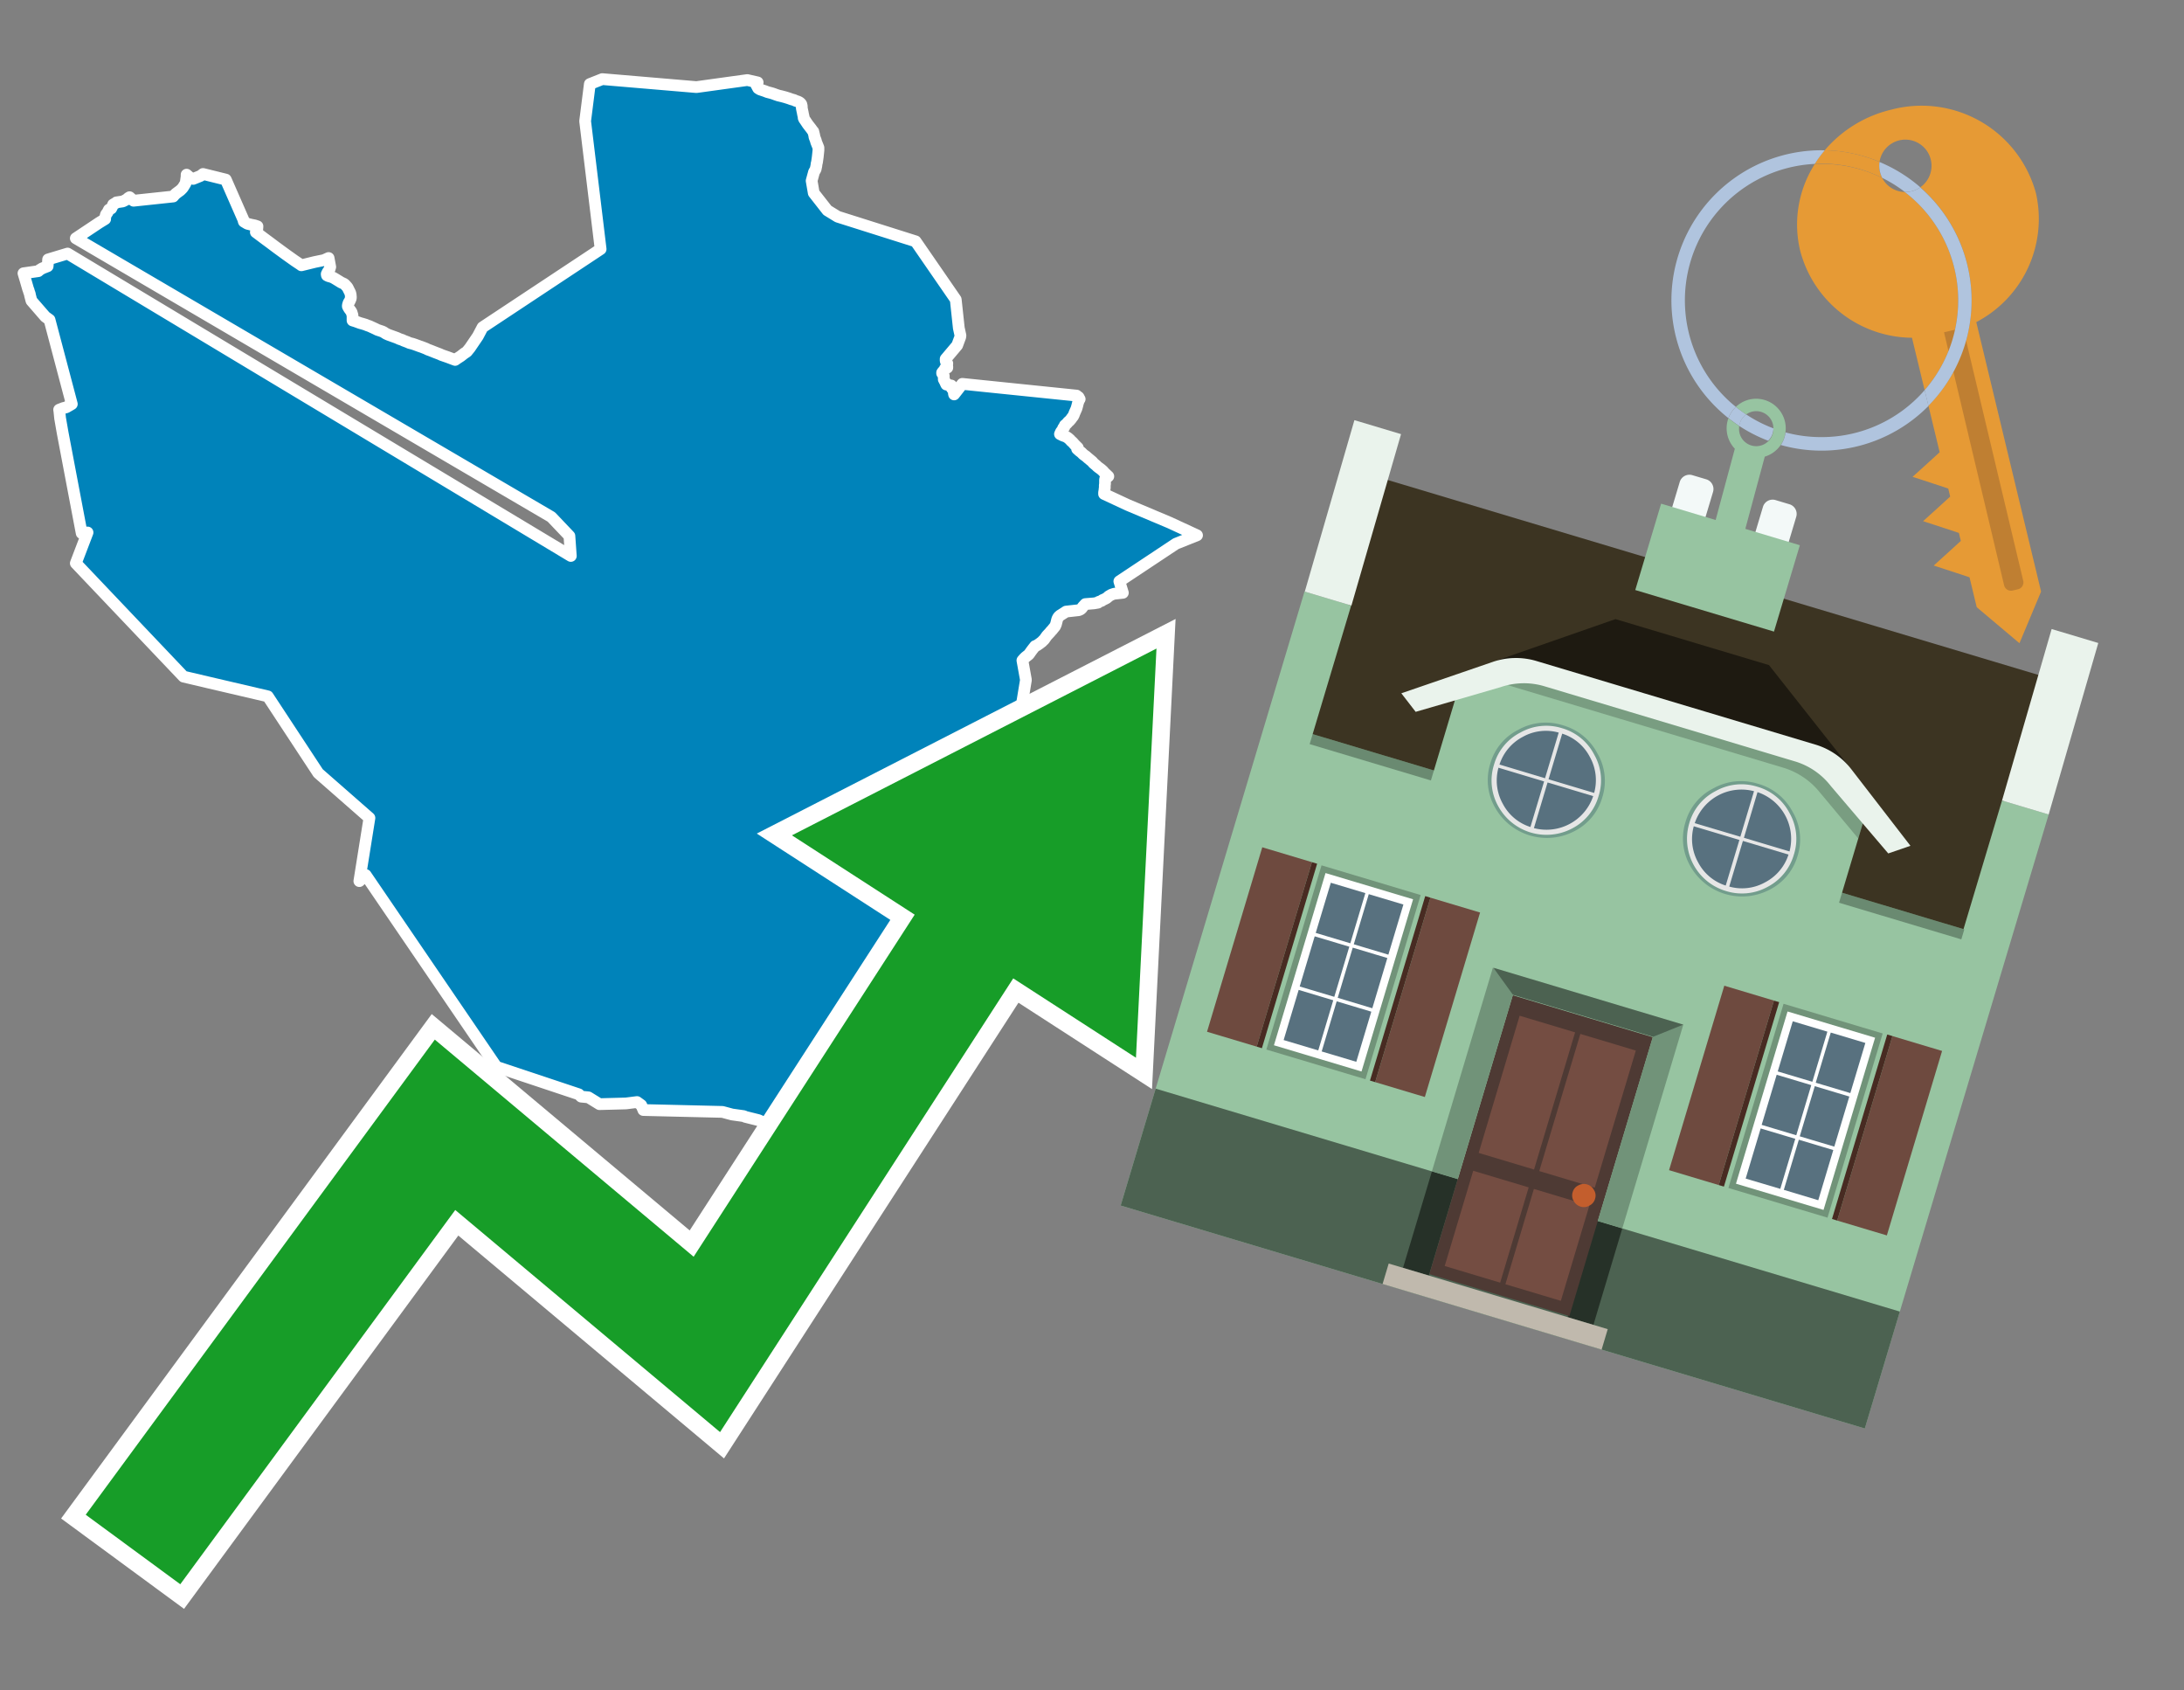 <svg id="Text" xmlns="http://www.w3.org/2000/svg" width="93.05" height="72" viewBox="0 0 93.05 72"><rect x="0" y="0" width="93.05" height="72" fill="#808080" stroke="none"/><polygon points="3.23,10.15 4.22,9.49 4.48,9.33 4.47,9.3 4.48,9.26 4.5,9.2 4.51,9.15 4.53,9.11 4.56,9.08 4.58,9.05 4.61,8.99 4.64,8.93 4.74,8.88 4.78,8.8 4.8,8.76 4.82,8.71 4.87,8.68 4.93,8.65 4.96,8.62 5.23,8.58 5.39,8.5 5.47,8.43 5.52,8.4 5.6,8.47 5.69,8.55 7.38,8.37 7.43,8.31 7.49,8.25 7.61,8.16 7.68,8.11 7.74,8.05 7.77,8.02 7.8,7.98 7.85,7.9 7.88,7.85 7.9,7.82 7.91,7.79 7.92,7.76 7.92,7.73 7.94,7.59 7.95,7.53 7.95,7.44 8.09,7.56 8.23,7.62 8.55,7.49 8.65,7.41 9.62,7.65 10.37,9.36 10.38,9.41 10.39,9.44 10.54,9.53 10.7,9.57 10.85,9.6 10.97,9.64 10.96,9.77 10.9,9.89 11.3,10.19 11.49,10.33 11.69,10.48 11.77,10.54 12.18,10.84 12.56,11.11 12.68,11.19 12.8,11.27 12.84,11.3 13.41,11.16 13.8,11.08 14,10.99 14.07,11.37 14.04,11.47 13.96,11.59 13.92,11.67 13.92,11.7 13.93,11.73 13.99,11.76 14.13,11.8 14.2,11.83 14.27,11.87 14.45,11.98 14.53,12.03 14.66,12.09 14.72,12.14 14.74,12.17 14.78,12.21 14.81,12.25 14.92,12.47 14.94,12.55 14.95,12.67 14.94,12.73 14.89,12.84 14.87,12.87 14.85,12.9 14.84,12.94 14.83,12.97 14.82,13 14.82,13.05 14.84,13.09 14.87,13.14 14.89,13.17 14.95,13.25 14.98,13.3 15,13.37 15.01,13.4 15.02,13.43 15.02,13.46 15.02,13.52 15.02,13.55 15.02,13.65 15.15,13.69 15.23,13.72 15.34,13.76 15.45,13.79 15.58,13.83 15.65,13.86 15.74,13.89 15.98,14 16.08,14.05 16.2,14.09 16.29,14.12 16.35,14.15 16.41,14.19 16.46,14.22 16.55,14.26 16.91,14.39 17.02,14.44 17.14,14.48 17.2,14.51 17.36,14.57 17.45,14.61 17.57,14.64 17.69,14.68 17.88,14.75 17.97,14.78 18.15,14.85 18.23,14.89 18.34,14.93 18.54,15.01 18.75,15.09 18.81,15.12 19.07,15.21 19.39,15.33 19.49,15.26 19.63,15.17 19.77,15.06 19.89,14.98 20.02,14.82 20.36,14.32 20.56,13.94 25.59,10.61 24.93,5.16 25.13,3.58 25.66,3.37 29.67,3.71 29.89,3.68 31.84,3.41 32.28,3.51 32.26,3.55 32.22,3.61 32.3,3.76 32.38,3.81 32.59,3.88 32.69,3.92 32.88,3.97 32.97,4 33.05,4.03 33.17,4.07 33.3,4.1 33.45,4.14 33.61,4.19 33.72,4.23 33.83,4.26 33.89,4.29 34.01,4.33 34.08,4.37 34.12,4.41 34.14,4.44 34.16,4.52 34.16,4.56 34.16,4.6 34.18,4.7 34.2,4.79 34.21,4.85 34.24,4.98 34.24,5.02 34.26,5.07 34.29,5.11 34.41,5.29 34.51,5.42 34.55,5.47 34.6,5.54 34.62,5.57 34.65,5.6 34.67,5.68 34.69,5.76 34.7,5.83 34.71,5.86 34.76,5.99 34.77,6.04 34.79,6.09 34.85,6.24 34.87,6.29 34.87,6.4 34.86,6.5 34.84,6.69 34.81,6.9 34.79,6.98 34.78,7.07 34.77,7.11 34.76,7.16 34.75,7.21 34.68,7.33 34.67,7.37 34.58,7.7 34.67,8.22 35.25,8.96 35.69,9.23 39.01,10.28 40.72,12.76 40.85,13.97 40.92,14.29 40.91,14.36 40.78,14.71 40.29,15.29 40.29,15.36 40.3,15.4 40.34,15.45 40.36,15.48 40.35,15.57 40.36,15.61 40.36,15.66 40.26,15.7 40.24,15.76 40.21,15.79 40.17,15.83 40.14,15.87 40.14,15.9 40.19,15.97 40.21,16.01 40.21,16.05 40.21,16.09 40.21,16.13 40.21,16.16 40.23,16.19 40.24,16.22 40.26,16.25 40.28,16.29 40.29,16.32 40.32,16.38 40.53,16.42 40.53,16.47 40.54,16.52 40.56,16.55 40.59,16.58 40.63,16.61 40.66,16.64 40.67,16.68 40.66,16.71 40.64,16.75 40.65,16.8 41,16.35 45.87,16.85 45.9,16.88 45.95,16.91 45.97,16.94 45.98,16.97 46,17 45.96,17.03 45.94,17.07 45.95,17.1 45.93,17.15 45.9,17.27 45.89,17.31 45.86,17.41 45.78,17.59 45.75,17.67 45.72,17.73 45.68,17.78 45.63,17.85 45.56,17.93 45.51,17.97 45.47,18.02 45.41,18.08 45.37,18.11 45.35,18.15 45.34,18.2 45.3,18.23 45.27,18.3 45.25,18.34 45.22,18.37 45.2,18.4 45.16,18.49 45.28,18.55 45.42,18.6 45.51,18.66 45.59,18.73 45.64,18.79 45.68,18.82 45.71,18.85 45.78,18.93 45.89,19.04 45.92,19.07 45.89,19.12 45.99,19.21 46.07,19.27 46.15,19.35 46.2,19.39 46.26,19.43 46.35,19.51 46.52,19.65 46.55,19.68 46.58,19.72 46.65,19.78 46.7,19.82 46.75,19.87 46.8,19.91 46.91,19.99 46.99,20.06 47.05,20.13 47.22,20.29 47.17,20.33 47.13,20.36 47.09,20.39 47.08,20.45 47.08,20.49 47.08,20.53 47.08,20.61 47.07,20.67 47.07,20.78 47.06,20.83 47.06,20.86 47.04,20.98 47.04,21.04 48.05,21.51 49.83,22.26 51,22.8 50.1,23.16 47.69,24.76 47.84,25.25 47.47,25.29 47.35,25.33 47.3,25.36 47.23,25.4 47.19,25.44 47.14,25.48 47.04,25.53 46.97,25.56 46.94,25.59 46.8,25.64 46.78,25.67 46.61,25.7 46.24,25.73 46.14,25.84 46.08,25.92 46.03,25.96 45.96,25.99 45.42,26.05 45.36,26.09 45.22,26.18 45.17,26.21 45.1,26.27 45.06,26.34 45.04,26.39 45.03,26.43 45,26.55 44.98,26.62 44.96,26.65 44.95,26.68 44.86,26.79 44.82,26.84 44.77,26.89 44.74,26.93 44.6,27.08 44.48,27.25 44.43,27.29 44.41,27.32 44.28,27.42 44.22,27.46 44.18,27.49 44.1,27.52 43.99,27.66 43.93,27.74 43.86,27.84 43.83,27.88 43.69,27.99 43.65,28.03 43.62,28.06 43.56,28.13 43.71,28.96 43.36,31.08 43.31,30.94 42.11,32.09 41.75,32.53 41.62,32.45 41.57,32.42 41.52,32.26 41.51,32.22 41.44,32.18 41.29,32.29 41.27,32.32 41.27,32.36 41.3,32.48 41.36,32.56 41.31,32.59 41.34,32.74 41.37,33.01 41.42,32.98 40.71,34.78 40.79,36.32 40.42,37.1 40.39,37.07 40.33,37.14 40.29,37.17 40.25,37.21 40.12,37.31 40.09,37.34 40.07,37.37 40.06,37.4 40.04,37.46 40.03,37.5 40,37.56 39.98,37.61 39.92,37.72 39.91,37.75 39.86,37.89 39.85,37.93 39.85,37.97 39.84,38.01 39.84,38.14 39.83,38.21 39.82,38.25 39.81,38.28 39.78,38.33 39.75,38.36 39.69,38.39 39.59,38.43 39.49,38.47 39.43,38.5 39.4,38.53 39.38,38.56 39.35,38.6 39.34,38.63 39.32,38.68 39.31,38.71 39.28,38.78 39.26,38.81 39.25,38.84 39.22,38.9 39.19,38.95 39.18,38.98 39.14,39.02 39.12,39.07 39.05,39.24 38.96,39.45 38.92,39.53 38.88,39.61 38.88,39.65 38.88,39.72 38.89,39.77 38.9,39.81 38.91,39.84 38.93,39.88 38.94,39.91 38.96,39.94 39.02,40.01 39.07,40.05 39.19,40.13 39.23,40.17 39.27,40.21 39.33,40.28 39.4,40.35 39.42,40.38 39.46,40.44 39.5,40.5 39.67,40.87 39.68,40.9 39.7,40.93 39.72,40.96 39.76,41 39.78,41.03 39.83,41.07 39.87,41.11 39.89,41.14 39.92,41.19 39.93,41.22 39.94,41.26 39.96,41.4 39.97,41.45 39.98,41.49 40,41.53 40.05,41.61 40.08,41.65 40.12,41.75 40.14,41.81 40.15,41.84 40.15,41.87 40.15,41.96 40.15,42 40.13,42.22 40.12,42.27 40.11,42.3 40.1,42.33 40.09,42.36 40.06,42.39 40.02,42.44 39.97,42.47 39.96,42.5 39.95,42.53 39.94,42.56 39.96,42.6 39.97,42.64 39.98,42.67 39.97,42.71 39.96,42.74 39.95,42.79 39.9,42.86 39.94,42.9 39.95,42.93 39.91,42.96 39.7,43.03 39.7,43.08 39.7,43.14 39.45,43.22 38.97,44.47 38.53,44.98 38.04,45.51 37.27,46.09 37.34,46.33 37.51,46.4 37.65,46.43 37.74,46.54 37.87,46.58 37.78,46.64 37.73,46.68 37.63,46.77 37.58,46.81 37.53,46.86 37.5,46.89 37.43,46.97 37.32,47.11 37.26,47.18 37.16,47.32 37.1,47.39 37.08,47.42 37.03,47.5 36.96,47.6 36.92,47.64 36.89,47.68 36.73,47.79 36.66,47.83 36.62,47.86 36.58,47.9 36.53,47.95 36.48,47.98 36.42,48.01 36.32,48.06 36.27,48.09 36.18,48.14 36.11,48.19 36.07,48.22 36.01,48.28 35.97,48.33 35.86,48.43 35.81,48.46 35.68,48.5 35.55,48.53 34.69,48.57 34.4,48.6 34.22,48.63 33.55,48.4 33.23,48.25 32.38,47.74 32.31,47.71 31.75,47.57 31.69,47.54 31.19,47.47 30.78,47.36 27.41,47.28 27.4,47.25 27.32,47.07 27.14,46.94 26.67,47 25.54,47.03 25.07,46.74 24.76,46.71 24.66,46.61 21.15,45.44 15.58,37.27 15.31,37.53 15.74,34.84 13.56,32.93 11.41,29.66 8.84,29.06 7.82,28.82 3.23,23.99 3.73,22.68 3.48,22.71 2.67,18.44 2.64,18.27 2.56,17.81 2.53,17.51 2.52,17.45 2.7,17.38 2.82,17.35 3.01,17.24 3.06,17.21 2.11,13.62 1.93,13.49 1.34,12.81 1.28,12.58 1.27,12.52 1.23,12.41 1.22,12.36 1.2,12.32 1.09,11.94 1,11.64 1.63,11.55 1.67,11.51 1.8,11.43 2.03,11.34 2.04,11.22 2.05,11.05 2.88,10.8 24.32,23.68 24.26,22.83 23.49,22.02 " fill="#0083ba" stroke="#fff" stroke-linejoin="round" stroke-width="0.5"/><polygon points="49.272 27.624 33.741 35.58 38.97 38.959 29.553 53.529 18.525 44.281 3.652 64.518 7.681 67.479 19.396 51.538 30.678 60.999 43.169 41.673 48.398 45.053 49.272 27.624" fill="none" stroke="#fff" stroke-miterlimit="10" stroke-width="1.5"/><polygon points="49.272 27.624 33.741 35.58 38.97 38.959 29.553 53.529 18.525 44.281 3.652 64.518 7.681 67.479 19.396 51.538 30.678 60.999 43.169 41.673 48.398 45.053 49.272 27.624" fill="#179d28"/><path d="M80.19,7.577a1.16,1.16,0,0,1-.094-.251,1.114,1.114,0,0,1-.018-.429A6.367,6.367,0,0,0,77.743,6.4a5.269,5.269,0,0,0-.423.577c.1,0,.192-.007.288-.007A5.794,5.794,0,0,1,80.19,7.577Z" fill="#e69a35"/><path d="M77.608,6.4A6.394,6.394,0,0,0,73.64,17.81a1.26,1.26,0,0,1,.317-.48A5.821,5.821,0,0,1,77.32,6.981a5.269,5.269,0,0,1,.423-.577Z" fill="#b0c4de"/><path d="M84.2,13.72a4.962,4.962,0,0,0,2.545-5.48,5.047,5.047,0,0,0-6.179-3.566A5.322,5.322,0,0,0,77.743,6.4a6.367,6.367,0,0,1,2.335.493,1.114,1.114,0,1,1,1.736,1.084,6.392,6.392,0,0,1,.347,9.3l.479,1.985-.438.4-.716.648.92.3.6.2.082.341-.438.4-.716.648.92.3.605.2.082.341-.438.4-.716.649.92.3.605.2.307,1.274,1.821,1.534.921-2.2Z" fill="#e69a35"/><path d="M81.154,8.179a1.115,1.115,0,0,1-.964-.6,5.794,5.794,0,0,0-2.582-.6c-.1,0-.192,0-.288.007a4.783,4.783,0,0,0-.625,3.685,4.962,4.962,0,0,0,4.765,3.715L82,16.617a5.82,5.82,0,0,0-.846-8.438Z" fill="#e69a35"/><path d="M74.1,18.142a6.386,6.386,0,0,0,1.232.63.73.73,0,0,0,.224-.527h0a5.783,5.783,0,0,1-1.159-.593A.733.733,0,0,0,74.1,18.142Z" fill="#b0c4de"/><path d="M74.4,17.652q-.228-.152-.44-.322a1.26,1.26,0,0,0-.317.48c.148.117.3.228.46.332A.733.733,0,0,1,74.4,17.652Z" fill="#b0c4de"/><path d="M74.824,16.984a1.257,1.257,0,0,0-.867.346c.141.114.288.222.44.322a.731.731,0,0,1,1.159.593h0a.732.732,0,1,1-1.463,0,.7.7,0,0,1,.007-.1c-.158-.1-.312-.215-.46-.332a1.258,1.258,0,0,0,.273,1.3l-.979,3.635,1.275.341.98-3.639a1.266,1.266,0,0,0,.681-.5,1.249,1.249,0,0,0,.2-.538,1.328,1.328,0,0,0,.012-.168A1.262,1.262,0,0,0,74.824,16.984Z" fill="#97c4a1"/><path d="M85.974,25.1l-.226.053a.3.3,0,0,1-.362-.223l-2.56-10.777.81-.193L86.2,24.736A.3.3,0,0,1,85.974,25.1Z" fill="#bf7f32"/><path d="M80.1,7.326a1.16,1.16,0,0,0,.094.251,5.833,5.833,0,0,1,.964.6,1.137,1.137,0,0,0,.287-.031,1.108,1.108,0,0,0,.373-.167A6.371,6.371,0,0,0,80.078,6.9,1.114,1.114,0,0,0,80.1,7.326Z" fill="#b0c4de"/><path d="M77.608,18.618a5.836,5.836,0,0,1-1.534-.2,1.24,1.24,0,0,1-.2.537,6.4,6.4,0,0,0,6.291-1.666L82,16.617A5.807,5.807,0,0,1,77.608,18.618Z" fill="#b0c4de"/><path d="M81.814,7.981a1.108,1.108,0,0,1-.373.167,1.137,1.137,0,0,1-.287.031A5.82,5.82,0,0,1,82,16.617l.161.667a6.392,6.392,0,0,0-.347-9.3Z" fill="#b0c4de"/><polygon points="83.79 39.753 55.78 31.364 58.988 20.404 86.964 28.783 83.79 39.753 83.79 39.753" fill="#3c3422" fill-rule="evenodd"/><polygon points="81.705 53.32 87.284 34.692 85.297 34.097 83.656 39.575 55.926 31.269 57.567 25.791 55.579 25.196 47.746 51.348 79.451 60.844 81.705 53.32" fill="#97c4a1" fill-rule="evenodd"/><rect x="69.522" y="21.148" width="0.444" height="28.983" transform="translate(15.592 92.226) rotate(-73.326)" opacity="0.3"/><polygon points="87.284 34.692 85.297 34.097 87.411 26.793 89.398 27.388 87.284 34.692 87.284 34.692" fill="#eaf3ec" fill-rule="evenodd"/><polygon points="57.578 25.794 55.591 25.199 57.705 17.896 59.692 18.491 57.578 25.794 57.578 25.794" fill="#eaf3ec" fill-rule="evenodd"/><polygon points="79.451 60.844 80.943 55.865 49.238 46.369 47.747 51.348 79.451 60.844 79.451 60.844" fill="#4c6251" fill-rule="evenodd"/><path d="M71.566,20.528l-.522,1.743,1.418.425.523-1.744a.432.432,0,0,0-.289-.536l-.593-.177A.431.431,0,0,0,71.566,20.528Z" fill="#f3f9f8" fill-rule="evenodd"/><path d="M75.111,21.589l-.522,1.743,1.418.425.522-1.743a.43.43,0,0,0-.289-.536l-.593-.178A.43.43,0,0,0,75.111,21.589Z" fill="#f3f9f8" fill-rule="evenodd"/><polygon points="75.368 28.329 68.829 26.37 63.807 28.121 78.733 32.591 75.368 28.329" fill="#1e1a11"/><polygon points="78.248 32.422 64.442 28.287 62.236 28.998 60.064 36.247 77.453 41.455 79.651 34.116 78.248 32.422" fill="#97c4a1"/><path d="M77.74,32.516S65.088,28.725,65,28.7l-.938.43,11.892,3.562a3.175,3.175,0,0,1,1.532,1l1.685,2.02.327-1.09Z" fill-rule="evenodd" opacity="0.2"/><path d="M77.35,31.716,65.458,28.154a3.041,3.041,0,0,0-1.854.037l-3.9,1.339.611.79,3.626-1.054a3.045,3.045,0,0,1,1.855-.037l10.673,3.2A3.028,3.028,0,0,1,78,33.477l2.45,2.874.945-.325-2.518-3.26A3.036,3.036,0,0,0,77.35,31.716Z" fill="#eaf3ec"/><polygon points="76.683 23.223 70.773 21.453 69.671 25.132 75.581 26.902 76.683 23.223 76.683 23.223" fill="#97c4a1" fill-rule="evenodd"/><g id="Symbol_9_0_Layer2_0_MEMBER_8_MEMBER_21_MEMBER_0_FILL" data-name="Symbol 9 0 Layer2 0 MEMBER 8 MEMBER 21 MEMBER 0 FILL"><path d="M66.584,30.892a2.39,2.39,0,0,0-1.891.189,2.317,2.317,0,0,0-1.2,1.448A2.345,2.345,0,0,0,63.7,34.4a2.528,2.528,0,0,0,3.367,1.008,2.339,2.339,0,0,0,1.2-1.447,2.313,2.313,0,0,0-.208-1.87A2.394,2.394,0,0,0,66.584,30.892Z" fill="#729d8c"/></g><g id="Symbol_9_0_Layer2_0_MEMBER_8_MEMBER_21_MEMBER_1_FILL" data-name="Symbol 9 0 Layer2 0 MEMBER 8 MEMBER 21 MEMBER 1 FILL"><path d="M66.547,31.016a2.241,2.241,0,0,0-1.769.185,2.213,2.213,0,0,0-1.127,1.376,2.239,2.239,0,0,0,.185,1.768,2.341,2.341,0,0,0,3.145.942,2.234,2.234,0,0,0,1.126-1.376,2.207,2.207,0,0,0-.185-1.768A2.237,2.237,0,0,0,66.547,31.016Z" fill="#e6e6e6"/></g><g id="Symbol_9_0_Layer2_0_MEMBER_8_MEMBER_21_MEMBER_2_MEMBER_0_FILL" data-name="Symbol 9 0 Layer2 0 MEMBER 8 MEMBER 21 MEMBER 2 MEMBER 0 FILL"><path d="M65.787,33.284,63.843,32.7a2.036,2.036,0,0,0,.186,1.539,2.015,2.015,0,0,0,1.175.986Z" fill="#58717f"/></g><g id="Symbol_9_0_Layer2_0_MEMBER_8_MEMBER_21_MEMBER_2_MEMBER_1_FILL" data-name="Symbol 9 0 Layer2 0 MEMBER 8 MEMBER 21 MEMBER 2 MEMBER 1 FILL"><path d="M65.827,33.148l.582-1.944a2.01,2.01,0,0,0-1.523.178,2.037,2.037,0,0,0-1,1.183Z" fill="#58717f"/></g><g id="Symbol_9_0_Layer2_0_MEMBER_8_MEMBER_21_MEMBER_2_MEMBER_2_FILL" data-name="Symbol 9 0 Layer2 0 MEMBER 8 MEMBER 21 MEMBER 2 MEMBER 2 FILL"><path d="M67.878,33.91l-1.943-.582-.582,1.944a2.1,2.1,0,0,0,2.525-1.362Z" fill="#58717f"/></g><g id="Symbol_9_0_Layer2_0_MEMBER_8_MEMBER_21_MEMBER_2_MEMBER_3_FILL" data-name="Symbol 9 0 Layer2 0 MEMBER 8 MEMBER 21 MEMBER 2 MEMBER 3 FILL"><path d="M66.558,31.249l-.582,1.943,1.943.582a2.031,2.031,0,0,0-.186-1.539A2.009,2.009,0,0,0,66.558,31.249Z" fill="#58717f"/></g><g id="Symbol_9_0_Layer2_0_MEMBER_8_MEMBER_21_MEMBER_0_FILL-2" data-name="Symbol 9 0 Layer2 0 MEMBER 8 MEMBER 21 MEMBER 0 FILL"><path d="M74.9,33.384a2.4,2.4,0,0,0-1.891.189,2.316,2.316,0,0,0-1.2,1.448,2.341,2.341,0,0,0,.209,1.87A2.527,2.527,0,0,0,75.387,37.9a2.345,2.345,0,0,0,1.2-1.447,2.314,2.314,0,0,0-.209-1.87A2.389,2.389,0,0,0,74.9,33.384Z" fill="#729d8c"/></g><g id="Symbol_9_0_Layer2_0_MEMBER_8_MEMBER_21_MEMBER_1_FILL-2" data-name="Symbol 9 0 Layer2 0 MEMBER 8 MEMBER 21 MEMBER 1 FILL"><path d="M74.867,33.508a2.239,2.239,0,0,0-1.768.185,2.21,2.21,0,0,0-1.127,1.376,2.316,2.316,0,0,0,1.564,2.883,2.261,2.261,0,0,0,1.765-.173A2.237,2.237,0,0,0,76.428,36.4a2.209,2.209,0,0,0-.185-1.769A2.239,2.239,0,0,0,74.867,33.508Z" fill="#e6e6e6"/></g><g id="Symbol_9_0_Layer2_0_MEMBER_8_MEMBER_21_MEMBER_2_MEMBER_0_FILL-2" data-name="Symbol 9 0 Layer2 0 MEMBER 8 MEMBER 21 MEMBER 2 MEMBER 0 FILL"><path d="M74.107,35.776l-1.943-.582a2.031,2.031,0,0,0,.186,1.539,2.009,2.009,0,0,0,1.175.986Z" fill="#58717f"/></g><g id="Symbol_9_0_Layer2_0_MEMBER_8_MEMBER_21_MEMBER_2_MEMBER_1_FILL-2" data-name="Symbol 9 0 Layer2 0 MEMBER 8 MEMBER 21 MEMBER 2 MEMBER 1 FILL"><path d="M74.148,35.64,74.73,33.7a2.1,2.1,0,0,0-2.525,1.362Z" fill="#58717f"/></g><g id="Symbol_9_0_Layer2_0_MEMBER_8_MEMBER_21_MEMBER_2_MEMBER_2_FILL-2" data-name="Symbol 9 0 Layer2 0 MEMBER 8 MEMBER 21 MEMBER 2 MEMBER 2 FILL"><path d="M76.2,36.4l-1.943-.582-.582,1.944a2.015,2.015,0,0,0,1.523-.178A2.036,2.036,0,0,0,76.2,36.4Z" fill="#58717f"/></g><g id="Symbol_9_0_Layer2_0_MEMBER_8_MEMBER_21_MEMBER_2_MEMBER_3_FILL-2" data-name="Symbol 9 0 Layer2 0 MEMBER 8 MEMBER 21 MEMBER 2 MEMBER 3 FILL"><path d="M74.879,33.741,74.3,35.684l1.943.582a2.1,2.1,0,0,0-1.361-2.525Z" fill="#58717f"/></g><polygon points="51.426 43.946 53.542 44.58 55.896 36.723 53.78 36.089 51.426 43.946 51.426 43.946" fill="#6e4a3f" fill-rule="evenodd"/><polygon points="53.542 44.58 53.764 44.647 56.117 36.789 55.896 36.723 53.542 44.58 53.542 44.58" fill="#482b22" fill-rule="evenodd"/><polygon points="60.706 46.726 58.59 46.092 60.943 38.235 63.059 38.868 60.706 46.726 60.706 46.726" fill="#6e4a3f" fill-rule="evenodd"/><polygon points="58.59 46.092 58.368 46.026 60.722 38.168 60.943 38.235 58.59 46.092 58.59 46.092" fill="#482b22" fill-rule="evenodd"/><rect x="53.146" y="39.209" width="8.19" height="4.408" transform="translate(1.145 84.365) rotate(-73.326)" fill="#719379"/><polygon points="60.205 38.304 56.474 37.187 54.277 44.522 58.008 45.639 60.205 38.304 60.205 38.304" fill="#fff" fill-rule="evenodd"/><path d="M59.792,38.527l-.64,2.136-1.474-.442.639-2.135,1.475.441Zm-1.621-.485-.64,2.136-1.474-.442L56.7,37.6l1.474.442Zm-2.158,1.84,1.475.441-.64,2.136-1.474-.441.639-2.136Zm-.683,2.282,1.474.441-.639,2.136L54.69,44.3l.64-2.135Zm.981,2.621.639-2.136,1.475.442-.64,2.135-1.474-.441Zm2.158-1.84L56.994,42.5l.64-2.136,1.474.442-.639,2.136Z" fill="#58717f" fill-rule="evenodd"/><polygon points="80.39 52.621 78.274 51.988 80.628 44.13 82.743 44.764 80.39 52.621 80.39 52.621" fill="#6e4a3f" fill-rule="evenodd"/><polygon points="78.274 51.988 78.053 51.921 80.406 44.064 80.628 44.13 78.274 51.988 78.274 51.988" fill="#482b22" fill-rule="evenodd"/><polygon points="71.111 49.842 73.227 50.476 75.58 42.619 73.464 41.985 71.111 49.842 71.111 49.842" fill="#6e4a3f" fill-rule="evenodd"/><polygon points="73.227 50.476 73.448 50.542 75.802 42.685 75.58 42.619 73.227 50.476 73.227 50.476" fill="#482b22" fill-rule="evenodd"/><rect x="72.83" y="45.105" width="8.19" height="4.408" transform="translate(9.534 107.426) rotate(-73.326)" fill="#719379"/><polygon points="76.159 43.083 79.889 44.2 77.692 51.535 73.962 50.418 76.159 43.083 76.159 43.083" fill="#fff" fill-rule="evenodd"/><path d="M76.381,43.5l1.475.442-.64,2.135-1.475-.441.64-2.136ZM78,43.981l1.474.442-.64,2.136-1.474-.442L78,43.981Zm.791,2.724-.64,2.135L76.679,48.4l.64-2.136,1.474.442Zm-.684,2.282-.639,2.135L76,50.68l.64-2.135,1.474.442Zm-2.26,1.65L74.375,50.2l.639-2.135,1.475.441-.64,2.136Zm-.791-2.724.64-2.135,1.474.441-.639,2.136-1.475-.442Z" fill="#58717f" fill-rule="evenodd"/><polygon points="67.888 56.431 69.118 52.323 68.019 51.994 66.789 56.102 67.888 56.431 67.888 56.431" fill="#263128" fill-rule="evenodd"/><polygon points="60.877 54.331 62.108 50.223 61.007 49.894 59.776 54.002 60.877 54.331 60.877 54.331" fill="#263128" fill-rule="evenodd"/><g id="Symbol_9_0_Layer2_0_MEMBER_8_MEMBER_12_MEMBER_0_FILL" data-name="Symbol 9 0 Layer2 0 MEMBER 8 MEMBER 12 MEMBER 0 FILL"><path d="M70.418,44.178l-5.965-1.786L60.9,54.27l5.964,1.786Z" fill="#4e3a34"/></g><g id="Symbol_9_0_Layer2_0_MEMBER_8_MEMBER_12_MEMBER_1_MEMBER_0_FILL" data-name="Symbol 9 0 Layer2 0 MEMBER 8 MEMBER 12 MEMBER 1 MEMBER 0 FILL"><path d="M65.358,49.815l1.75-5.843-2.363-.708L63,49.107Z" fill="#744d42"/></g><g id="Symbol_9_0_Layer2_0_MEMBER_8_MEMBER_12_MEMBER_1_MEMBER_1_FILL" data-name="Symbol 9 0 Layer2 0 MEMBER 8 MEMBER 12 MEMBER 1 MEMBER 1 FILL"><path d="M67.331,44.039l-1.75,5.842,2.364.708,1.75-5.842Z" fill="#744d42"/></g><g id="Symbol_9_0_Layer2_0_MEMBER_8_MEMBER_12_MEMBER_2_MEMBER_0_FILL" data-name="Symbol 9 0 Layer2 0 MEMBER 8 MEMBER 12 MEMBER 2 MEMBER 0 FILL"><path d="M63.915,54.633l1.215-4.058-2.363-.707-1.215,4.057Z" fill="#744d42"/></g><g id="Symbol_9_0_Layer2_0_MEMBER_8_MEMBER_12_MEMBER_2_MEMBER_1_FILL" data-name="Symbol 9 0 Layer2 0 MEMBER 8 MEMBER 12 MEMBER 2 MEMBER 1 FILL"><path d="M66.5,55.407l1.215-4.057-2.363-.708L64.138,54.7Z" fill="#744d42"/></g><g id="Symbol_9_0_Layer2_0_MEMBER_8_MEMBER_13_FILL" data-name="Symbol 9 0 Layer2 0 MEMBER 8 MEMBER 13 FILL"><path d="M67.959,51.058a.439.439,0,0,0-.045-.367.487.487,0,0,0-.669-.2.445.445,0,0,0-.239.282.457.457,0,0,0,.041.378.481.481,0,0,0,.293.242.459.459,0,0,0,.377-.042A.453.453,0,0,0,67.959,51.058Z" fill="#c35e2d"/></g><g id="Symbol_9_0_Layer2_0_MEMBER_8_MEMBER_14_FILL" data-name="Symbol 9 0 Layer2 0 MEMBER 8 MEMBER 14 FILL"><path d="M64.557,42.047l-.951-.833-2.6,8.68,1.1.329Z" fill="#719379"/></g><g id="Symbol_9_0_Layer2_0_MEMBER_8_MEMBER_15_FILL" data-name="Symbol 9 0 Layer2 0 MEMBER 8 MEMBER 15 FILL"><path d="M71.718,43.643l-1.2.19L68.072,52.01l1.046.313Z" fill="#719379"/></g><g id="Symbol_9_0_Layer2_0_MEMBER_8_MEMBER_16_FILL" data-name="Symbol 9 0 Layer2 0 MEMBER 8 MEMBER 16 FILL"><path d="M63.627,41.22l.836,1.156,5.961,1.786,1.294-.519Z" fill="#4c6251"/></g><polygon points="58.905 54.69 59.166 53.819 68.498 56.614 68.237 57.485 58.905 54.69 58.905 54.69" fill="#c0b9ad" fill-rule="evenodd"/></svg>